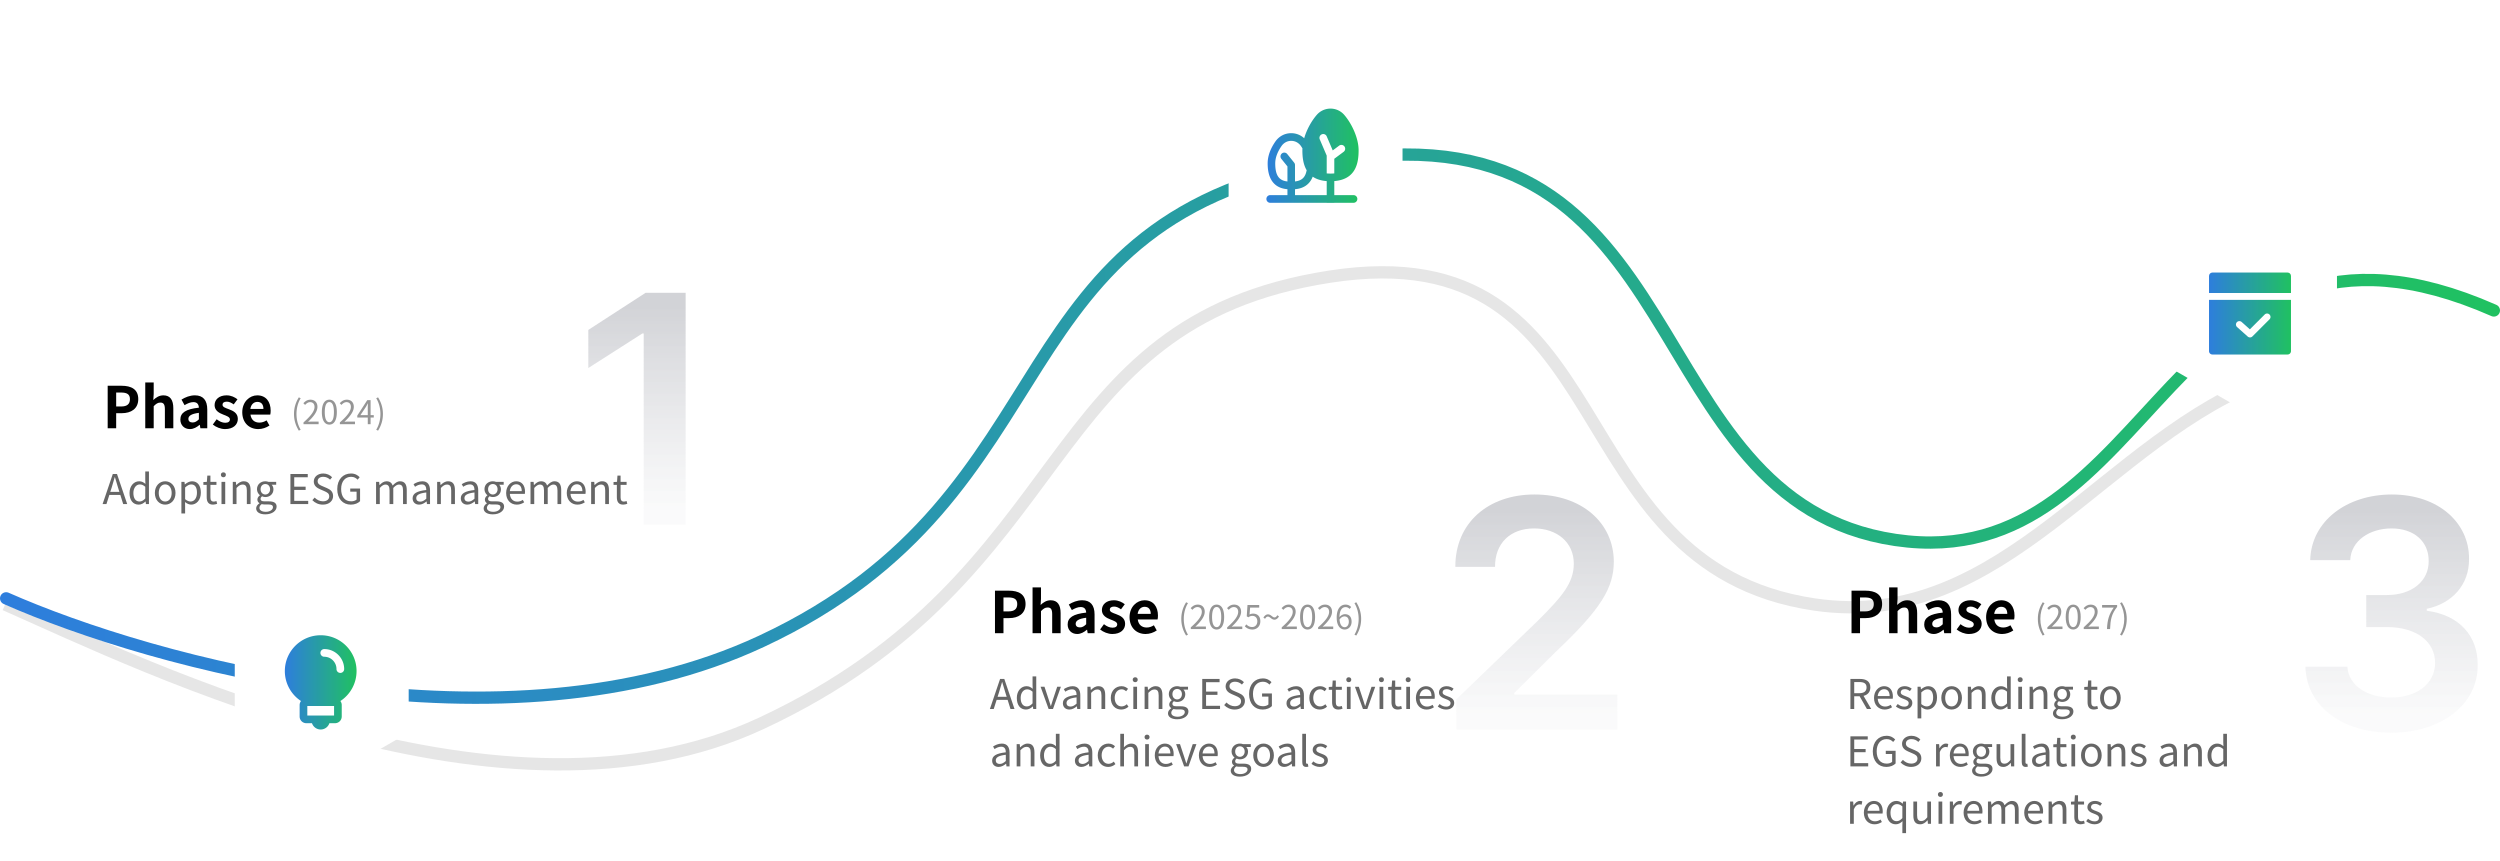 <svg width="1220" height="420" viewBox="0 0 1220 420" fill="none" xmlns="http://www.w3.org/2000/svg">
    <g clip-path="url(#ynegykt4ia)">
        <g opacity=".1" filter="url(#lxpioqbfpb)">
            <path d="M2.5 295.001c70.833 31.333 243.8 116.401 369 58.001C528 280.002 504 157.436 649 135.001c145-22.436 108 141.001 236.5 160.001 92.626 13.696 142.39-82.242 222.5-110.659" stroke="#000" stroke-width="6"/>
        </g>
        <path d="M3 292c70.833 31.333 243.3 79.401 368.5 21.001 156.5-73 109-208 283.5-235s141.5 166.5 270 185.5S1058 81.5 1217 151.5" stroke="url(#2c7bzb23yc)" stroke-width="6" stroke-linecap="round"/>
        <path d="m54.54 237.8-.72 2.24h4.44l-.7-2.24c-.54-1.66-1-3.26-1.48-4.96H56c-.46 1.72-.94 3.3-1.46 4.96zm-4.48 8.2 4.98-14.68h2.06L62.08 246h-1.96l-1.4-4.48h-5.36L51.94 246h-1.88zm17.628.26c-2.72 0-4.48-2.06-4.48-5.68 0-3.52 2.22-5.72 4.7-5.72 1.28 0 2.1.48 3.06 1.28l-.08-1.88v-4.18h1.8V246h-1.48l-.16-1.28h-.06c-.86.84-2 1.54-3.3 1.54zm.4-1.52c1 0 1.88-.5 2.8-1.5v-5.7c-.94-.82-1.76-1.14-2.66-1.14-1.76 0-3.14 1.68-3.14 4.16 0 2.62 1.08 4.18 3 4.18zm12.523 1.52c-2.66 0-5.04-2.08-5.04-5.68 0-3.62 2.38-5.72 5.04-5.72s5.04 2.1 5.04 5.72c0 3.6-2.38 5.68-5.04 5.68zm0-1.52c1.88 0 3.16-1.66 3.16-4.16s-1.28-4.2-3.16-4.2c-1.88 0-3.14 1.7-3.14 4.2s1.26 4.16 3.14 4.16zm7.909 5.84v-15.44h1.5l.16 1.24h.06c.98-.8 2.2-1.52 3.46-1.52 2.8 0 4.32 2.2 4.32 5.54 0 3.72-2.22 5.86-4.72 5.86-.98 0-2.02-.46-3-1.26l.04 1.9v3.68h-1.82zm4.48-5.84c1.8 0 3.12-1.62 3.12-4.32 0-2.4-.8-4.02-2.86-4.02-.92 0-1.86.52-2.92 1.5v5.7c.98.84 1.94 1.14 2.66 1.14zm10.971 1.52c-2.32 0-3.1-1.46-3.1-3.62v-6.02h-1.62v-1.38l1.7-.1.22-3.06h1.52v3.06h2.94v1.48h-2.94v6.06c0 1.34.42 2.1 1.68 2.1.38 0 .88-.14 1.24-.28l.36 1.36c-.62.2-1.34.4-2 .4zm4.119-.26v-10.86h1.82V246h-1.82zm.92-13.1c-.72 0-1.22-.48-1.22-1.22 0-.7.5-1.18 1.22-1.18s1.22.48 1.22 1.18c0 .74-.5 1.22-1.22 1.22zm4.588 13.1v-10.86h1.5l.16 1.56h.06c1.04-1.02 2.16-1.84 3.64-1.84 2.28 0 3.32 1.48 3.32 4.26V246h-1.82v-6.64c0-2.04-.62-2.9-2.06-2.9-1.12 0-1.88.56-2.98 1.66V246h-1.82zm15.886 5c-2.66 0-4.48-1.04-4.48-2.92 0-.92.58-1.8 1.6-2.46v-.08c-.58-.34-1-.92-1-1.78 0-.9.66-1.62 1.22-2.02v-.08c-.72-.58-1.42-1.62-1.42-2.92 0-2.38 1.88-3.88 4.08-3.88.6 0 1.14.14 1.52.28h3.78v1.4h-2.22c.52.5.88 1.3.88 2.24 0 2.32-1.76 3.78-3.96 3.78-.54 0-1.14-.14-1.62-.38-.4.34-.7.7-.7 1.3 0 .7.44 1.18 1.9 1.18h2.12c2.52 0 3.8.8 3.8 2.58 0 2.02-2.14 3.76-5.5 3.76zm0-9.68c1.24 0 2.32-1 2.32-2.58s-1.04-2.54-2.32-2.54c-1.28 0-2.32.94-2.32 2.54 0 1.58 1.06 2.58 2.32 2.58zm.26 8.44c2.08 0 3.46-1.1 3.46-2.24 0-1-.78-1.34-2.22-1.34h-1.88c-.4 0-.92-.06-1.4-.18-.78.56-1.1 1.2-1.1 1.84 0 1.16 1.18 1.92 3.14 1.92zm11.983-3.76v-14.68h8.46v1.58h-6.6v4.6h5.56v1.58h-5.56v5.34h6.82V246h-8.68zm15.837.26c-2.08 0-3.86-.84-5.14-2.18l1.12-1.26c1.04 1.1 2.52 1.82 4.04 1.82 1.92 0 3.08-.96 3.08-2.4 0-1.5-1.06-1.98-2.44-2.6l-2.12-.92c-1.36-.58-2.98-1.62-2.98-3.76 0-2.26 1.96-3.9 4.62-3.9 1.74 0 3.28.74 4.32 1.82l-.98 1.18c-.9-.84-1.98-1.38-3.34-1.38-1.66 0-2.74.84-2.74 2.16 0 1.42 1.28 1.96 2.42 2.44l2.1.9c1.7.74 3.02 1.74 3.02 3.92 0 2.32-1.92 4.16-4.98 4.16zm13.614 0c-3.84 0-6.6-2.82-6.6-7.58 0-4.74 2.84-7.62 6.72-7.62 2.04 0 3.38.92 4.22 1.82l-1 1.2c-.74-.78-1.68-1.4-3.18-1.4-2.94 0-4.86 2.28-4.86 5.94 0 3.7 1.74 6.02 4.9 6.02 1.04 0 2.06-.32 2.64-.86v-3.84h-3.1v-1.54h4.8v6.16c-.94.98-2.56 1.7-4.54 1.7zm12.342-.26v-10.86h1.5l.16 1.58h.06c.94-1.04 2.08-1.86 3.38-1.86 1.66 0 2.56.8 3 2.08 1.12-1.22 2.26-2.08 3.58-2.08 2.24 0 3.3 1.48 3.3 4.26V246h-1.82v-6.64c0-2.04-.64-2.9-2.02-2.9-.84 0-1.72.54-2.74 1.66V246h-1.82v-6.64c0-2.04-.64-2.9-2.02-2.9-.82 0-1.74.54-2.74 1.66V246h-1.82zm21.015.26c-1.82 0-3.18-1.12-3.18-3.08 0-2.36 2.06-3.54 6.68-4.06 0-1.4-.46-2.74-2.24-2.74-1.26 0-2.4.58-3.26 1.16l-.72-1.26c1-.64 2.54-1.42 4.28-1.42 2.64 0 3.76 1.78 3.76 4.46V246h-1.5l-.16-1.3h-.06c-1.04.86-2.26 1.56-3.6 1.56zm.52-1.46c1.06 0 1.92-.5 2.98-1.44v-3.04c-3.66.44-4.9 1.34-4.9 2.74 0 1.24.84 1.74 1.92 1.74zm8.269 1.2v-10.86h1.5l.16 1.56h.06c1.04-1.02 2.16-1.84 3.64-1.84 2.28 0 3.32 1.48 3.32 4.26V246h-1.82v-6.64c0-2.04-.62-2.9-2.06-2.9-1.12 0-1.88.56-2.98 1.66V246h-1.82zm14.727.26c-1.82 0-3.18-1.12-3.18-3.08 0-2.36 2.06-3.54 6.68-4.06 0-1.4-.46-2.74-2.24-2.74-1.26 0-2.4.58-3.26 1.16l-.72-1.26c1-.64 2.54-1.42 4.28-1.42 2.64 0 3.76 1.78 3.76 4.46V246h-1.5l-.16-1.3h-.06c-1.04.86-2.26 1.56-3.6 1.56zm.52-1.46c1.06 0 1.92-.5 2.98-1.44v-3.04c-3.66.44-4.9 1.34-4.9 2.74 0 1.24.84 1.74 1.92 1.74zM240.5 251c-2.66 0-4.48-1.04-4.48-2.92 0-.92.58-1.8 1.6-2.46v-.08c-.58-.34-1-.92-1-1.78 0-.9.66-1.62 1.22-2.02v-.08c-.72-.58-1.42-1.62-1.42-2.92 0-2.38 1.88-3.88 4.08-3.88.6 0 1.14.14 1.52.28h3.78v1.4h-2.22c.52.5.88 1.3.88 2.24 0 2.32-1.76 3.78-3.96 3.78-.54 0-1.14-.14-1.62-.38-.4.34-.7.7-.7 1.3 0 .7.44 1.18 1.9 1.18h2.12c2.52 0 3.8.8 3.8 2.58 0 2.02-2.14 3.76-5.5 3.76zm0-9.68c1.24 0 2.32-1 2.32-2.58s-1.04-2.54-2.32-2.54c-1.28 0-2.32.94-2.32 2.54 0 1.58 1.06 2.58 2.32 2.58zm.26 8.44c2.08 0 3.46-1.1 3.46-2.24 0-1-.78-1.34-2.22-1.34h-1.88c-.4 0-.92-.06-1.4-.18-.78.56-1.1 1.2-1.1 1.84 0 1.16 1.18 1.92 3.14 1.92zm11.437-3.5c-2.88 0-5.2-2.1-5.2-5.68 0-3.52 2.38-5.72 4.9-5.72 2.76 0 4.32 2 4.32 5.1 0 .4-.04.78-.08 1.04h-7.32c.12 2.32 1.54 3.8 3.6 3.8 1.06 0 1.92-.32 2.72-.86l.66 1.2c-.96.62-2.12 1.12-3.6 1.12zm-3.4-6.58h5.82c0-2.18-1-3.36-2.7-3.36-1.54 0-2.9 1.24-3.12 3.36zm10.094 6.32v-10.86h1.5l.16 1.58h.06c.94-1.04 2.08-1.86 3.38-1.86 1.66 0 2.56.8 3 2.08 1.12-1.22 2.26-2.08 3.58-2.08 2.24 0 3.3 1.48 3.3 4.26V246h-1.82v-6.64c0-2.04-.64-2.9-2.02-2.9-.84 0-1.72.54-2.74 1.66V246h-1.82v-6.64c0-2.04-.64-2.9-2.02-2.9-.82 0-1.74.54-2.74 1.66V246h-1.82zm22.895.26c-2.88 0-5.2-2.1-5.2-5.68 0-3.52 2.38-5.72 4.9-5.72 2.76 0 4.32 2 4.32 5.1 0 .4-.04.78-.08 1.04h-7.32c.12 2.32 1.54 3.8 3.6 3.8 1.06 0 1.92-.32 2.72-.86l.66 1.2c-.96.62-2.12 1.12-3.6 1.12zm-3.4-6.58h5.82c0-2.18-1-3.36-2.7-3.36-1.54 0-2.9 1.24-3.12 3.36zm10.095 6.32v-10.86h1.5l.16 1.56h.06c1.04-1.02 2.16-1.84 3.64-1.84 2.28 0 3.32 1.48 3.32 4.26V246h-1.82v-6.64c0-2.04-.62-2.9-2.06-2.9-1.12 0-1.88.56-2.98 1.66V246h-1.82zm15.646.26c-2.32 0-3.1-1.46-3.1-3.62v-6.02h-1.62v-1.38l1.7-.1.22-3.06h1.52v3.06h2.94v1.48h-2.94v6.06c0 1.34.42 2.1 1.68 2.1.38 0 .88-.14 1.24-.28l.36 1.36c-.62.2-1.34.4-2 .4z" fill="#666"/>
        <path d="M145.824 210.152c-1.472-2.4-2.352-4.976-2.352-8.128 0-3.136.88-5.728 2.352-8.112l.912.416c-1.392 2.288-2.048 4.976-2.048 7.696 0 2.72.656 5.424 2.048 7.696l-.912.432zM148.11 207v-.864c3.68-3.216 5.376-5.552 5.376-7.568 0-1.344-.704-2.32-2.16-2.32-.96 0-1.792.592-2.432 1.36l-.848-.832c.96-1.04 1.968-1.728 3.456-1.728 2.096 0 3.408 1.376 3.408 3.472 0 2.336-1.84 4.72-4.592 7.328.608-.048 1.328-.112 1.92-.112h3.248V207h-7.376zm12.619.208c-2.24 0-3.664-2.032-3.664-6.112s1.424-6.048 3.664-6.048c2.224 0 3.648 1.984 3.648 6.048 0 4.08-1.424 6.112-3.648 6.112zm0-1.168c1.328 0 2.224-1.488 2.224-4.944 0-3.424-.896-4.88-2.224-4.88-1.344 0-2.24 1.456-2.24 4.88 0 3.456.896 4.944 2.24 4.944zm5.131.96v-.864c3.68-3.216 5.376-5.552 5.376-7.568 0-1.344-.704-2.32-2.16-2.32-.96 0-1.792.592-2.432 1.36l-.848-.832c.96-1.04 1.968-1.728 3.456-1.728 2.096 0 3.408 1.376 3.408 3.472 0 2.336-1.84 4.72-4.592 7.328.608-.048 1.328-.112 1.92-.112h3.248V207h-7.376zm10.011-4.4h3.6V199c0-.576.048-1.52.08-2.128h-.064a30.686 30.686 0 0 1-.944 1.728l-2.672 4zm3.6 4.4v-3.232h-5.12v-.96l4.88-7.552h1.616v7.344h1.552v1.168h-1.552V207h-1.376zm5.019 3.152-.896-.432c1.376-2.272 2.048-4.976 2.048-7.696 0-2.72-.672-5.408-2.048-7.696l.896-.416c1.488 2.384 2.368 4.976 2.368 8.112 0 3.152-.88 5.728-2.368 8.128z" fill="#959595"/>
        <path d="M52.548 209v-20.748h6.804c4.592 0 8.12 1.624 8.12 6.524 0 4.732-3.556 6.86-8.008 6.86h-2.772V209h-4.144zm4.144-10.64h2.492c2.856 0 4.228-1.204 4.228-3.584 0-2.408-1.512-3.22-4.368-3.22h-2.352v6.804zM70.888 209v-22.344h4.116v5.628l-.196 2.94c1.26-1.176 2.8-2.296 4.928-2.296 3.388 0 4.844 2.352 4.844 6.3V209h-4.116v-9.268c0-2.436-.672-3.276-2.212-3.276-1.288 0-2.1.616-3.248 1.764V209h-4.116zm21.774.392c-2.8 0-4.648-1.988-4.648-4.648 0-3.36 2.716-5.124 9.044-5.796-.084-1.54-.756-2.716-2.688-2.716-1.456 0-2.856.644-4.312 1.484L88.574 195c1.848-1.148 4.088-2.072 6.552-2.072 3.976 0 6.02 2.38 6.02 6.916V209h-3.36l-.28-1.68h-.112c-1.372 1.176-2.94 2.072-4.732 2.072zm1.344-3.22c1.176 0 2.044-.56 3.052-1.54v-3.164c-3.836.476-5.124 1.54-5.124 2.94 0 1.232.868 1.764 2.072 1.764zm15.815 3.22c-2.1 0-4.396-.924-5.964-2.212l1.876-2.576c1.4 1.092 2.744 1.708 4.2 1.708 1.568 0 2.268-.672 2.268-1.652 0-1.176-1.624-1.708-3.276-2.352-1.988-.756-4.2-1.96-4.2-4.592 0-2.8 2.268-4.788 5.852-4.788 2.268 0 4.032.952 5.32 1.932l-1.848 2.492c-1.12-.812-2.212-1.344-3.36-1.344-1.428 0-2.1.616-2.1 1.512 0 1.148 1.456 1.568 3.108 2.184 2.072.784 4.368 1.82 4.368 4.732 0 2.744-2.156 4.956-6.244 4.956zm16.215 0c-4.396 0-7.812-3.052-7.812-8.232 0-5.068 3.584-8.232 7.308-8.232 4.312 0 6.552 3.164 6.552 7.476 0 .784-.084 1.54-.196 1.904h-9.66c.336 2.576 2.016 3.92 4.34 3.92 1.288 0 2.408-.392 3.528-1.092l1.4 2.52c-1.54 1.064-3.528 1.736-5.46 1.736zm-3.864-9.828h6.384c0-2.1-.952-3.444-2.968-3.444-1.652 0-3.108 1.176-3.416 3.444z" fill="#000"/>
        <path d="M334.594 142.875V256h-20.469v-93.281h-.625l-26.406 16.875V161l27.968-18.125h19.532z" fill="url(#2iprblqf1d)"/>
        <g filter="url(#8cuvm8jyfe)">
            <path d="M156 284.577a2.001 2.001 0 0 1 2 0l40.435 23.346c.619.357 1 1.017 1 1.732v46.69c0 .715-.381 1.375-1 1.732L158 381.423a2.001 2.001 0 0 1-2 0l-40.435-23.346a1.999 1.999 0 0 1-1-1.732v-46.69c0-.715.381-1.375 1-1.732L156 284.577z" fill="#fff"/>
        </g>
        <g clip-path="url(#ciwjl7zdtf)">
            <path d="M174 327.481c0-9.64-7.85-17.481-17.5-17.481s-17.5 7.841-17.5 17.481a17.48 17.48 0 0 0 7.887 14.615 3.26 3.26 0 0 0-.668 1.961v5.594a3.276 3.276 0 0 0 3.275 3.271h2.75a4.477 4.477 0 0 0 4.25 3.078 4.479 4.479 0 0 0 4.25-3.078h2.75a3.276 3.276 0 0 0 3.275-3.271v-5.594c0-.737-.25-1.405-.663-1.954a17.418 17.418 0 0 0 7.888-14.622H174zm-10.969 21.695h-13.062v-4.651h13.056v4.651h.006zm3.05-20.79a1.871 1.871 0 0 1-1.875-1.873c0-3.321-2.675-6.018-5.962-6.018a1.871 1.871 0 0 1-1.875-1.873c0-1.036.837-1.873 1.875-1.873 5.356 0 9.712 4.383 9.712 9.764a1.87 1.87 0 0 1-1.875 1.873z" fill="url(#dow02lkzng)"/>
        </g>
        <path d="m487.54 337.8-.72 2.24h4.44l-.7-2.24c-.54-1.66-1-3.26-1.48-4.96H489c-.46 1.72-.94 3.3-1.46 4.96zm-4.48 8.2 4.98-14.68h2.06l4.98 14.68h-1.96l-1.4-4.48h-5.36l-1.42 4.48h-1.88zm17.628.26c-2.72 0-4.48-2.06-4.48-5.68 0-3.52 2.22-5.72 4.7-5.72 1.28 0 2.1.48 3.06 1.28l-.08-1.88v-4.18h1.8V346h-1.48l-.16-1.28h-.06c-.86.84-2 1.54-3.3 1.54zm.4-1.52c1 0 1.88-.5 2.8-1.5v-5.7c-.94-.82-1.76-1.14-2.66-1.14-1.76 0-3.14 1.68-3.14 4.16 0 2.62 1.08 4.18 3 4.18zm10.643 1.26-3.92-10.86h1.9l2.04 6.18c.34 1.06.68 2.18 1.02 3.2h.08c.34-1.02.68-2.14 1-3.2l2.06-6.18h1.8l-3.86 10.86h-2.12zm10.14.26c-1.82 0-3.18-1.12-3.18-3.08 0-2.36 2.06-3.54 6.68-4.06 0-1.4-.46-2.74-2.24-2.74-1.26 0-2.4.58-3.26 1.16l-.72-1.26c1-.64 2.54-1.42 4.28-1.42 2.64 0 3.76 1.78 3.76 4.46V346h-1.5l-.16-1.3h-.06c-1.04.86-2.26 1.56-3.6 1.56zm.52-1.46c1.06 0 1.92-.5 2.98-1.44v-3.04c-3.66.44-4.9 1.34-4.9 2.74 0 1.24.84 1.74 1.92 1.74zm8.269 1.2v-10.86h1.5l.16 1.56h.06c1.04-1.02 2.16-1.84 3.64-1.84 2.28 0 3.32 1.48 3.32 4.26V346h-1.82v-6.64c0-2.04-.62-2.9-2.06-2.9-1.12 0-1.88.56-2.98 1.66V346h-1.82zm16.507.26c-2.88 0-5.1-2.08-5.1-5.68 0-3.62 2.46-5.72 5.24-5.72 1.42 0 2.4.6 3.18 1.28l-.94 1.2c-.64-.56-1.3-.96-2.16-.96-1.98 0-3.42 1.7-3.42 4.2s1.36 4.16 3.36 4.16c1 0 1.88-.46 2.56-1.08l.8 1.22c-.98.88-2.22 1.38-3.52 1.38zm5.896-.26v-10.86h1.82V346h-1.82zm.92-13.1c-.72 0-1.22-.48-1.22-1.22 0-.7.5-1.18 1.22-1.18s1.22.48 1.22 1.18c0 .74-.5 1.22-1.22 1.22zm4.587 13.1v-10.86h1.5l.16 1.56h.06c1.04-1.02 2.16-1.84 3.64-1.84 2.28 0 3.32 1.48 3.32 4.26V346h-1.82v-6.64c0-2.04-.62-2.9-2.06-2.9-1.12 0-1.88.56-2.98 1.66V346h-1.82zm15.887 5c-2.66 0-4.48-1.04-4.48-2.92 0-.92.58-1.8 1.6-2.46v-.08c-.58-.34-1-.92-1-1.78 0-.9.66-1.62 1.22-2.02v-.08c-.72-.58-1.42-1.62-1.42-2.92 0-2.38 1.88-3.88 4.08-3.88.6 0 1.14.14 1.52.28h3.78v1.4h-2.22c.52.5.88 1.3.88 2.24 0 2.32-1.76 3.78-3.96 3.78-.54 0-1.14-.14-1.62-.38-.4.34-.7.7-.7 1.3 0 .7.44 1.18 1.9 1.18h2.12c2.52 0 3.8.8 3.8 2.58 0 2.02-2.14 3.76-5.5 3.76zm0-9.68c1.24 0 2.32-1 2.32-2.58s-1.04-2.54-2.32-2.54c-1.28 0-2.32.94-2.32 2.54 0 1.58 1.06 2.58 2.32 2.58zm.26 8.44c2.08 0 3.46-1.1 3.46-2.24 0-1-.78-1.34-2.22-1.34h-1.88c-.4 0-.92-.06-1.4-.18-.78.56-1.1 1.2-1.1 1.84 0 1.16 1.18 1.92 3.14 1.92zm11.982-3.76v-14.68h8.46v1.58h-6.6v4.6h5.56v1.58h-5.56v5.34h6.82V346h-8.68zm15.838.26c-2.08 0-3.86-.84-5.14-2.18l1.12-1.26c1.04 1.1 2.52 1.82 4.04 1.82 1.92 0 3.08-.96 3.08-2.4 0-1.5-1.06-1.98-2.44-2.6l-2.12-.92c-1.36-.58-2.98-1.62-2.98-3.76 0-2.26 1.96-3.9 4.62-3.9 1.74 0 3.28.74 4.32 1.82l-.98 1.18c-.9-.84-1.98-1.38-3.34-1.38-1.66 0-2.74.84-2.74 2.16 0 1.42 1.28 1.96 2.42 2.44l2.1.9c1.7.74 3.02 1.74 3.02 3.92 0 2.32-1.92 4.16-4.98 4.16zm13.614 0c-3.84 0-6.6-2.82-6.6-7.58 0-4.74 2.84-7.62 6.72-7.62 2.04 0 3.38.92 4.22 1.82l-1 1.2c-.74-.78-1.68-1.4-3.18-1.4-2.94 0-4.86 2.28-4.86 5.94 0 3.7 1.74 6.02 4.9 6.02 1.04 0 2.06-.32 2.64-.86v-3.84h-3.1v-1.54h4.8v6.16c-.94.98-2.56 1.7-4.54 1.7zm14.841 0c-1.82 0-3.18-1.12-3.18-3.08 0-2.36 2.06-3.54 6.68-4.06 0-1.4-.46-2.74-2.24-2.74-1.26 0-2.4.58-3.26 1.16l-.72-1.26c1-.64 2.54-1.42 4.28-1.42 2.64 0 3.76 1.78 3.76 4.46V346h-1.5l-.16-1.3h-.06c-1.04.86-2.26 1.56-3.6 1.56zm.52-1.46c1.06 0 1.92-.5 2.98-1.44v-3.04c-3.66.44-4.9 1.34-4.9 2.74 0 1.24.84 1.74 1.92 1.74zm12.549 1.46c-2.88 0-5.1-2.08-5.1-5.68 0-3.62 2.46-5.72 5.24-5.72 1.42 0 2.4.6 3.18 1.28l-.94 1.2c-.64-.56-1.3-.96-2.16-.96-1.98 0-3.42 1.7-3.42 4.2s1.36 4.16 3.36 4.16c1 0 1.88-.46 2.56-1.08l.8 1.22c-.98.88-2.22 1.38-3.52 1.38zm9.101 0c-2.32 0-3.1-1.46-3.1-3.62v-6.02h-1.62v-1.38l1.7-.1.22-3.06h1.52v3.06h2.94v1.48h-2.94v6.06c0 1.34.42 2.1 1.68 2.1.38 0 .88-.14 1.24-.28l.36 1.36c-.62.2-1.34.4-2 .4zm4.119-.26v-10.86h1.82V346h-1.82zm.92-13.1c-.72 0-1.22-.48-1.22-1.22 0-.7.5-1.18 1.22-1.18s1.22.48 1.22 1.18c0 .74-.5 1.22-1.22 1.22zm6.928 13.1-3.92-10.86h1.9l2.04 6.18c.34 1.06.68 2.18 1.02 3.2h.08c.34-1.02.68-2.14 1-3.2l2.06-6.18h1.8l-3.86 10.86h-2.12zm8.09 0v-10.86h1.82V346h-1.82zm.92-13.1c-.72 0-1.22-.48-1.22-1.22 0-.7.5-1.18 1.22-1.18s1.22.48 1.22 1.18c0 .74-.5 1.22-1.22 1.22zm8.008 13.36c-2.32 0-3.1-1.46-3.1-3.62v-6.02h-1.62v-1.38l1.7-.1.22-3.06h1.52v3.06h2.94v1.48h-2.94v6.06c0 1.34.42 2.1 1.68 2.1.38 0 .88-.14 1.24-.28l.36 1.36c-.62.2-1.34.4-2 .4zm4.119-.26v-10.86h1.82V346h-1.82zm.92-13.1c-.72 0-1.22-.48-1.22-1.22 0-.7.5-1.18 1.22-1.18s1.22.48 1.22 1.18c0 .74-.5 1.22-1.22 1.22zm8.968 13.36c-2.88 0-5.2-2.1-5.2-5.68 0-3.52 2.38-5.72 4.9-5.72 2.76 0 4.32 2 4.32 5.1 0 .4-.04.78-.08 1.04h-7.32c.12 2.32 1.54 3.8 3.6 3.8 1.06 0 1.92-.32 2.72-.86l.66 1.2c-.96.62-2.12 1.12-3.6 1.12zm-3.4-6.58h5.82c0-2.18-1-3.36-2.7-3.36-1.54 0-2.9 1.24-3.12 3.36zm12.934 6.58c-1.54 0-3.02-.64-4.06-1.5l.9-1.2c.94.76 1.92 1.28 3.22 1.28 1.44 0 2.14-.76 2.14-1.7 0-1.12-1.28-1.6-2.48-2.06-1.52-.56-3.18-1.3-3.18-3.14 0-1.72 1.4-3.08 3.76-3.08 1.34 0 2.52.56 3.36 1.22l-.88 1.18c-.74-.56-1.5-.96-2.46-.96-1.38 0-2.02.72-2.02 1.56 0 1.04 1.12 1.42 2.34 1.88 1.58.6 3.32 1.24 3.32 3.3 0 1.76-1.4 3.22-3.96 3.22zm-218.348 28c-1.82 0-3.18-1.12-3.18-3.08 0-2.36 2.06-3.54 6.68-4.06 0-1.4-.46-2.74-2.24-2.74-1.26 0-2.4.58-3.26 1.16l-.72-1.26c1-.64 2.54-1.42 4.28-1.42 2.64 0 3.76 1.78 3.76 4.46V374h-1.5l-.16-1.3h-.06c-1.04.86-2.26 1.56-3.6 1.56zm.52-1.46c1.06 0 1.92-.5 2.98-1.44v-3.04c-3.66.44-4.9 1.34-4.9 2.74 0 1.24.84 1.74 1.92 1.74zm8.269 1.2v-10.86h1.5l.16 1.56h.06c1.04-1.02 2.16-1.84 3.64-1.84 2.28 0 3.32 1.48 3.32 4.26V374h-1.82v-6.64c0-2.04-.62-2.9-2.06-2.9-1.12 0-1.88.56-2.98 1.66V374h-1.82zm15.927.26c-2.72 0-4.48-2.06-4.48-5.68 0-3.52 2.22-5.72 4.7-5.72 1.28 0 2.1.48 3.06 1.28l-.08-1.88v-4.18h1.8V374h-1.48l-.16-1.28h-.06c-.86.84-2 1.54-3.3 1.54zm.4-1.52c1 0 1.88-.5 2.8-1.5v-5.7c-.94-.82-1.76-1.14-2.66-1.14-1.76 0-3.14 1.68-3.14 4.16 0 2.62 1.08 4.18 3 4.18zm15.275 1.52c-1.82 0-3.18-1.12-3.18-3.08 0-2.36 2.06-3.54 6.68-4.06 0-1.4-.46-2.74-2.24-2.74-1.26 0-2.4.58-3.26 1.16l-.72-1.26c1-.64 2.54-1.42 4.28-1.42 2.64 0 3.76 1.78 3.76 4.46V374h-1.5l-.16-1.3h-.06c-1.04.86-2.26 1.56-3.6 1.56zm.52-1.46c1.06 0 1.92-.5 2.98-1.44v-3.04c-3.66.44-4.9 1.34-4.9 2.74 0 1.24.84 1.74 1.92 1.74zm12.549 1.46c-2.88 0-5.1-2.08-5.1-5.68 0-3.62 2.46-5.72 5.24-5.72 1.42 0 2.4.6 3.18 1.28l-.94 1.2c-.64-.56-1.3-.96-2.16-.96-1.98 0-3.42 1.7-3.42 4.2s1.36 4.16 3.36 4.16c1 0 1.88-.46 2.56-1.08l.8 1.22c-.98.88-2.22 1.38-3.52 1.38zm5.895-.26v-15.92h1.82v4.36l-.06 2.24c1-1 2.12-1.82 3.6-1.82 2.28 0 3.32 1.48 3.32 4.26V374h-1.82v-6.64c0-2.04-.62-2.9-2.06-2.9-1.12 0-1.88.56-2.98 1.66V374h-1.82zm12.149 0v-10.86h1.82V374h-1.82zm.92-13.1c-.72 0-1.22-.48-1.22-1.22 0-.7.5-1.18 1.22-1.18s1.22.48 1.22 1.18c0 .74-.5 1.22-1.22 1.22zm8.968 13.36c-2.88 0-5.2-2.1-5.2-5.68 0-3.52 2.38-5.72 4.9-5.72 2.76 0 4.32 2 4.32 5.1 0 .4-.04.78-.08 1.04h-7.32c.12 2.32 1.54 3.8 3.6 3.8 1.06 0 1.92-.32 2.72-.86l.66 1.2c-.96.62-2.12 1.12-3.6 1.12zm-3.4-6.58h5.82c0-2.18-1-3.36-2.7-3.36-1.54 0-2.9 1.24-3.12 3.36zm12.532 6.32-3.92-10.86h1.9l2.04 6.18c.34 1.06.68 2.18 1.02 3.2h.08c.34-1.02.68-2.14 1-3.2l2.06-6.18h1.8l-3.86 10.86h-2.12zm12.391.26c-2.88 0-5.2-2.1-5.2-5.68 0-3.52 2.38-5.72 4.9-5.72 2.76 0 4.32 2 4.32 5.1 0 .4-.04.78-.08 1.04h-7.32c.12 2.32 1.54 3.8 3.6 3.8 1.06 0 1.92-.32 2.72-.86l.66 1.2c-.96.62-2.12 1.12-3.6 1.12zm-3.4-6.58h5.82c0-2.18-1-3.36-2.7-3.36-1.54 0-2.9 1.24-3.12 3.36zM605.082 379c-2.66 0-4.48-1.04-4.48-2.92 0-.92.58-1.8 1.6-2.46v-.08c-.58-.34-1-.92-1-1.78 0-.9.66-1.62 1.22-2.02v-.08c-.72-.58-1.42-1.62-1.42-2.92 0-2.38 1.88-3.88 4.08-3.88.6 0 1.14.14 1.52.28h3.78v1.4h-2.22c.52.5.88 1.3.88 2.24 0 2.32-1.76 3.78-3.96 3.78-.54 0-1.14-.14-1.62-.38-.4.34-.7.7-.7 1.3 0 .7.44 1.18 1.9 1.18h2.12c2.52 0 3.8.8 3.8 2.58 0 2.02-2.14 3.76-5.5 3.76zm0-9.68c1.24 0 2.32-1 2.32-2.58s-1.04-2.54-2.32-2.54c-1.28 0-2.32.94-2.32 2.54 0 1.58 1.06 2.58 2.32 2.58zm.26 8.44c2.08 0 3.46-1.1 3.46-2.24 0-1-.78-1.34-2.22-1.34h-1.88c-.4 0-.92-.06-1.4-.18-.78.56-1.1 1.2-1.1 1.84 0 1.16 1.18 1.92 3.14 1.92zm11.277-3.5c-2.66 0-5.04-2.08-5.04-5.68 0-3.62 2.38-5.72 5.04-5.72s5.04 2.1 5.04 5.72c0 3.6-2.38 5.68-5.04 5.68zm0-1.52c1.88 0 3.16-1.66 3.16-4.16s-1.28-4.2-3.16-4.2c-1.88 0-3.14 1.7-3.14 4.2s1.26 4.16 3.14 4.16zm10.096 1.52c-1.82 0-3.18-1.12-3.18-3.08 0-2.36 2.06-3.54 6.68-4.06 0-1.4-.46-2.74-2.24-2.74-1.26 0-2.4.58-3.26 1.16l-.72-1.26c1-.64 2.54-1.42 4.28-1.42 2.64 0 3.76 1.78 3.76 4.46V374h-1.5l-.16-1.3h-.06c-1.04.86-2.26 1.56-3.6 1.56zm.52-1.46c1.06 0 1.92-.5 2.98-1.44v-3.04c-3.66.44-4.9 1.34-4.9 2.74 0 1.24.84 1.74 1.92 1.74zm10.189 1.46c-1.36 0-1.92-.88-1.92-2.42v-13.76h1.82v13.88c0 .56.24.78.52.78.1 0 .18 0 .38-.04l.26 1.4c-.26.1-.56.16-1.06.16zm6.623 0c-1.54 0-3.02-.64-4.06-1.5l.9-1.2c.94.76 1.92 1.28 3.22 1.28 1.44 0 2.14-.76 2.14-1.7 0-1.12-1.28-1.6-2.48-2.06-1.52-.56-3.18-1.3-3.18-3.14 0-1.72 1.4-3.08 3.76-3.08 1.34 0 2.52.56 3.36 1.22l-.88 1.18c-.74-.56-1.5-.96-2.46-.96-1.38 0-2.02.72-2.02 1.56 0 1.04 1.12 1.42 2.34 1.88 1.58.6 3.32 1.24 3.32 3.3 0 1.76-1.4 3.22-3.96 3.22z" fill="#666"/>
        <path d="M578.824 310.152c-1.472-2.4-2.352-4.976-2.352-8.128 0-3.136.88-5.728 2.352-8.112l.912.416c-1.392 2.288-2.048 4.976-2.048 7.696 0 2.72.656 5.424 2.048 7.696l-.912.432zM581.11 307v-.864c3.68-3.216 5.376-5.552 5.376-7.568 0-1.344-.704-2.32-2.16-2.32-.96 0-1.792.592-2.432 1.36l-.848-.832c.96-1.04 1.968-1.728 3.456-1.728 2.096 0 3.408 1.376 3.408 3.472 0 2.336-1.84 4.72-4.592 7.328.608-.048 1.328-.112 1.92-.112h3.248V307h-7.376zm12.619.208c-2.24 0-3.664-2.032-3.664-6.112s1.424-6.048 3.664-6.048c2.224 0 3.648 1.984 3.648 6.048 0 4.08-1.424 6.112-3.648 6.112zm0-1.168c1.328 0 2.224-1.488 2.224-4.944 0-3.424-.896-4.88-2.224-4.88-1.344 0-2.24 1.456-2.24 4.88 0 3.456.896 4.944 2.24 4.944zm5.131.96v-.864c3.68-3.216 5.376-5.552 5.376-7.568 0-1.344-.704-2.32-2.16-2.32-.96 0-1.792.592-2.432 1.36l-.848-.832c.96-1.04 1.968-1.728 3.456-1.728 2.096 0 3.408 1.376 3.408 3.472 0 2.336-1.84 4.72-4.592 7.328.608-.048 1.328-.112 1.92-.112h3.248V307h-7.376zm12.347.208c-1.824 0-2.944-.768-3.728-1.552l.72-.96c.672.672 1.52 1.296 2.88 1.296 1.376 0 2.496-1.056 2.496-2.768 0-1.68-.96-2.672-2.432-2.672-.784 0-1.28.24-1.952.688l-.784-.48.368-5.504h5.712v1.264h-4.432l-.288 3.392c.528-.288 1.04-.464 1.744-.464 1.952 0 3.536 1.152 3.536 3.728 0 2.576-1.856 4.032-3.84 4.032zm10.715-4.8c-1.408 0-2.176-1.52-3.184-1.52-.512 0-.96.32-1.376 1.088l-.816-.576c.656-1.12 1.456-1.6 2.24-1.6 1.408 0 2.16 1.504 3.168 1.504.512 0 .96-.32 1.36-1.088l.832.592c-.656 1.12-1.456 1.6-2.224 1.6zm3.563 4.592v-.864c3.68-3.216 5.376-5.552 5.376-7.568 0-1.344-.704-2.32-2.16-2.32-.96 0-1.792.592-2.432 1.36l-.848-.832c.96-1.04 1.968-1.728 3.456-1.728 2.096 0 3.408 1.376 3.408 3.472 0 2.336-1.84 4.72-4.592 7.328.608-.048 1.328-.112 1.92-.112h3.248V307h-7.376zm12.619.208c-2.24 0-3.664-2.032-3.664-6.112s1.424-6.048 3.664-6.048c2.224 0 3.648 1.984 3.648 6.048 0 4.08-1.424 6.112-3.648 6.112zm0-1.168c1.328 0 2.224-1.488 2.224-4.944 0-3.424-.896-4.88-2.224-4.88-1.344 0-2.24 1.456-2.24 4.88 0 3.456.896 4.944 2.24 4.944zm5.131.96v-.864c3.68-3.216 5.376-5.552 5.376-7.568 0-1.344-.704-2.32-2.16-2.32-.96 0-1.792.592-2.432 1.36l-.848-.832c.96-1.04 1.968-1.728 3.456-1.728 2.096 0 3.408 1.376 3.408 3.472 0 2.336-1.84 4.72-4.592 7.328.608-.048 1.328-.112 1.92-.112h3.248V307h-7.376zm12.859-6.192c-.736 0-1.68.432-2.4 1.504.176 2.432 1.056 3.76 2.528 3.76 1.12 0 2-1.072 2-2.672 0-1.584-.704-2.592-2.128-2.592zm.128 6.4c-2.256 0-3.92-1.936-3.92-5.808 0-4.592 2.064-6.352 4.336-6.352 1.216 0 2.096.512 2.736 1.2l-.8.912a2.48 2.48 0 0 0-1.888-.896c-1.6 0-2.96 1.232-3.024 4.88.72-.88 1.744-1.424 2.672-1.424 1.984 0 3.248 1.232 3.248 3.68 0 2.272-1.536 3.808-3.36 3.808zm5.643 2.944-.896-.432c1.376-2.272 2.048-4.976 2.048-7.696 0-2.72-.672-5.408-2.048-7.696l.896-.416c1.488 2.384 2.368 4.976 2.368 8.112 0 3.152-.88 5.728-2.368 8.128z" fill="#959595"/>
        <path d="M485.548 309v-20.748h6.804c4.592 0 8.12 1.624 8.12 6.524 0 4.732-3.556 6.86-8.008 6.86h-2.772V309h-4.144zm4.144-10.64h2.492c2.856 0 4.228-1.204 4.228-3.584 0-2.408-1.512-3.22-4.368-3.22h-2.352v6.804zM503.888 309v-22.344h4.116v5.628l-.196 2.94c1.26-1.176 2.8-2.296 4.928-2.296 3.388 0 4.844 2.352 4.844 6.3V309h-4.116v-9.268c0-2.436-.672-3.276-2.212-3.276-1.288 0-2.1.616-3.248 1.764V309h-4.116zm21.774.392c-2.8 0-4.648-1.988-4.648-4.648 0-3.36 2.716-5.124 9.044-5.796-.084-1.54-.756-2.716-2.688-2.716-1.456 0-2.856.644-4.312 1.484L521.574 295c1.848-1.148 4.088-2.072 6.552-2.072 3.976 0 6.02 2.38 6.02 6.916V309h-3.36l-.28-1.68h-.112c-1.372 1.176-2.94 2.072-4.732 2.072zm1.344-3.22c1.176 0 2.044-.56 3.052-1.54v-3.164c-3.836.476-5.124 1.54-5.124 2.94 0 1.232.868 1.764 2.072 1.764zm15.815 3.22c-2.1 0-4.396-.924-5.964-2.212l1.876-2.576c1.4 1.092 2.744 1.708 4.2 1.708 1.568 0 2.268-.672 2.268-1.652 0-1.176-1.624-1.708-3.276-2.352-1.988-.756-4.2-1.96-4.2-4.592 0-2.8 2.268-4.788 5.852-4.788 2.268 0 4.032.952 5.32 1.932l-1.848 2.492c-1.12-.812-2.212-1.344-3.36-1.344-1.428 0-2.1.616-2.1 1.512 0 1.148 1.456 1.568 3.108 2.184 2.072.784 4.368 1.82 4.368 4.732 0 2.744-2.156 4.956-6.244 4.956zm16.215 0c-4.396 0-7.812-3.052-7.812-8.232 0-5.068 3.584-8.232 7.308-8.232 4.312 0 6.552 3.164 6.552 7.476 0 .784-.084 1.54-.196 1.904h-9.66c.336 2.576 2.016 3.92 4.34 3.92 1.288 0 2.408-.392 3.528-1.092l1.4 2.52c-1.54 1.064-3.528 1.736-5.46 1.736zm-3.864-9.828h6.384c0-2.1-.952-3.444-2.968-3.444-1.652 0-3.108 1.176-3.416 3.444z" fill="#000"/>
        <path d="M710.672 356v-14.688l40-38.593c11.406-11.407 17.344-18.125 17.344-27.657 0-10.546-8.36-17.187-19.375-17.187-11.641 0-19.141 7.266-19.063 18.75h-19.375c-.078-21.406 16.016-35.313 38.594-35.313 23.125 0 38.672 13.829 38.75 32.813-.078 12.734-6.172 23.047-28.438 44.063l-20.156 20v.781h50.313V356h-78.594z" fill="url(#snlx4egybh)"/>
        <g filter="url(#scfg2fhzei)">
            <path d="M641 31.577a2 2 0 0 1 2 0l40.435 23.346a2 2 0 0 1 1 1.732v46.69c0 .715-.381 1.375-1 1.732L643 128.423a2.001 2.001 0 0 1-2 0l-40.435-23.346a1.999 1.999 0 0 1-1-1.732v-46.69a2 2 0 0 1 1-1.732L641 31.577z" fill="#fff"/>
        </g>
        <g clip-path="url(#w882b9x98j)">
            <path d="M660.534 95.223h-9.4v-6.856C661.718 87.53 663 79.472 663 73.327c0-6.146-3.526-13.252-7.021-17.272a8.869 8.869 0 0 0-6.695-3.06 8.868 8.868 0 0 0-6.694 3.06c-2.429 2.798-4.876 6.987-6.14 11.419a9.29 9.29 0 0 0-6.337-2.481h-.006c-3.107 0-5.918 1.483-7.724 4.07-2.497 3.603-3.767 7.193-3.767 10.683 0 10.534 6.005 12.292 9.654 12.585v2.892h-8.421a1.857 1.857 0 0 0-1.849 1.87c0 1.035.826 1.87 1.849 1.87h27.586V99h3.699v-.037h9.4c1.024 0 1.85-.835 1.85-1.87 0-1.035-.826-1.87-1.85-1.87zM645.006 65.56a1.836 1.836 0 0 1 2.429.972l2.94 6.87 3.132-2.326c.82-.61 1.979-.43 2.583.4.604.834.425 2-.395 2.61l-4.561 3.392v7.155c-.592.05-1.209.075-1.85.075s-1.257-.025-1.849-.075v-8.682l-3.39-7.929c-.407-.947.024-2.05.961-2.456v-.006zm-19.707 11.961 2.971 3.69v7.349c-3.717-.418-5.955-2.4-5.955-8.814 0-2.705 1.042-5.572 3.095-8.52 1.103-1.577 2.811-2.487 4.697-2.487 1.898 0 3.631.922 4.74 2.518.265.38.512.773.746 1.153a15.79 15.79 0 0 0-.031.923c0 3.147.339 6.8 2.09 9.723-.629 3.447-2.281 5.093-5.69 5.492v-8.004c0-.43-.148-.847-.413-1.178l-3.384-4.207a1.835 1.835 0 0 0-2.601-.268 1.877 1.877 0 0 0-.265 2.63zm6.669 17.708v-2.892c2.7-.23 6.769-1.29 8.637-6.12 1.677 1.146 3.896 1.932 6.83 2.162v6.857h-15.467v-.007z" fill="url(#3uyob6ibwk)"/>
        </g>
        <path d="M903 346v-14.68h4.6c2.98 0 5.12 1.08 5.12 4.14 0 2.28-1.32 3.64-3.32 4.12l3.76 6.42h-2.1l-3.56-6.22h-2.64V346H903zm1.86-7.72h2.46c2.3 0 3.56-.92 3.56-2.82 0-1.94-1.26-2.62-3.56-2.62h-2.46v5.44zm14.86 7.98c-2.88 0-5.2-2.1-5.2-5.68 0-3.52 2.38-5.72 4.9-5.72 2.76 0 4.32 2 4.32 5.1 0 .4-.04.78-.08 1.04h-7.32c.12 2.32 1.54 3.8 3.6 3.8 1.06 0 1.92-.32 2.72-.86l.66 1.2c-.96.62-2.12 1.12-3.6 1.12zm-3.4-6.58h5.82c0-2.18-1-3.36-2.7-3.36-1.54 0-2.9 1.24-3.12 3.36zm12.934 6.58c-1.54 0-3.02-.64-4.06-1.5l.9-1.2c.94.76 1.92 1.28 3.22 1.28 1.44 0 2.14-.76 2.14-1.7 0-1.12-1.28-1.6-2.48-2.06-1.52-.56-3.18-1.3-3.18-3.14 0-1.72 1.4-3.08 3.76-3.08 1.34 0 2.52.56 3.36 1.22l-.88 1.18c-.74-.56-1.5-.96-2.46-.96-1.38 0-2.02.72-2.02 1.56 0 1.04 1.12 1.42 2.34 1.88 1.58.6 3.32 1.24 3.32 3.3 0 1.76-1.4 3.22-3.96 3.22zm6.516 4.32v-15.44h1.5l.16 1.24h.06c.98-.8 2.2-1.52 3.46-1.52 2.8 0 4.32 2.2 4.32 5.54 0 3.72-2.22 5.86-4.72 5.86-.98 0-2.02-.46-3-1.26l.04 1.9v3.68h-1.82zm4.48-5.84c1.8 0 3.12-1.62 3.12-4.32 0-2.4-.8-4.02-2.86-4.02-.92 0-1.86.52-2.92 1.5v5.7c.98.84 1.94 1.14 2.66 1.14zm12.142 1.52c-2.66 0-5.04-2.08-5.04-5.68 0-3.62 2.38-5.72 5.04-5.72s5.04 2.1 5.04 5.72c0 3.6-2.38 5.68-5.04 5.68zm0-1.52c1.88 0 3.16-1.66 3.16-4.16s-1.28-4.2-3.16-4.2c-1.88 0-3.14 1.7-3.14 4.2s1.26 4.16 3.14 4.16zm7.909 1.26v-10.86h1.5l.16 1.56h.06c1.04-1.02 2.16-1.84 3.64-1.84 2.28 0 3.32 1.48 3.32 4.26V346h-1.82v-6.64c0-2.04-.62-2.9-2.06-2.9-1.12 0-1.88.56-2.98 1.66V346h-1.82zm15.927.26c-2.72 0-4.48-2.06-4.48-5.68 0-3.52 2.22-5.72 4.7-5.72 1.28 0 2.1.48 3.06 1.28l-.08-1.88v-4.18h1.8V346h-1.48l-.16-1.28h-.06c-.86.84-2 1.54-3.3 1.54zm.4-1.52c1 0 1.88-.5 2.8-1.5v-5.7c-.94-.82-1.76-1.14-2.66-1.14-1.76 0-3.141 1.68-3.141 4.16 0 2.62 1.081 4.18 3.001 4.18zm8.302 1.26v-10.86h1.82V346h-1.82zm.92-13.1c-.72 0-1.22-.48-1.22-1.22 0-.7.5-1.18 1.22-1.18s1.22.48 1.22 1.18c0 .74-.5 1.22-1.22 1.22zm4.588 13.1v-10.86h1.5l.16 1.56h.06c1.04-1.02 2.16-1.84 3.64-1.84 2.28 0 3.32 1.48 3.32 4.26V346h-1.82v-6.64c0-2.04-.62-2.9-2.06-2.9-1.12 0-1.88.56-2.98 1.66V346h-1.82zm15.882 5c-2.66 0-4.48-1.04-4.48-2.92 0-.92.58-1.8 1.6-2.46v-.08c-.58-.34-1-.92-1-1.78 0-.9.66-1.62 1.22-2.02v-.08c-.72-.58-1.42-1.62-1.42-2.92 0-2.38 1.88-3.88 4.08-3.88.6 0 1.14.14 1.52.28h3.78v1.4h-2.22c.52.5.88 1.3.88 2.24 0 2.32-1.76 3.78-3.96 3.78-.54 0-1.14-.14-1.62-.38-.4.34-.7.7-.7 1.3 0 .7.44 1.18 1.9 1.18h2.12c2.52 0 3.8.8 3.8 2.58 0 2.02-2.14 3.76-5.5 3.76zm0-9.68c1.24 0 2.32-1 2.32-2.58s-1.04-2.54-2.32-2.54c-1.28 0-2.32.94-2.32 2.54 0 1.58 1.06 2.58 2.32 2.58zm.26 8.44c2.08 0 3.46-1.1 3.46-2.24 0-1-.78-1.34-2.22-1.34h-1.88c-.4 0-.92-.06-1.4-.18-.78.56-1.1 1.2-1.1 1.84 0 1.16 1.18 1.92 3.14 1.92zm15.25-3.5c-2.32 0-3.1-1.46-3.1-3.62v-6.02h-1.62v-1.38l1.7-.1.22-3.06h1.52v3.06h2.94v1.48h-2.94v6.06c0 1.34.42 2.1 1.68 2.1.38 0 .88-.14 1.24-.28l.36 1.36c-.62.2-1.34.4-2 .4zm8.04 0c-2.66 0-5.04-2.08-5.04-5.68 0-3.62 2.38-5.72 5.04-5.72s5.04 2.1 5.04 5.72c0 3.6-2.38 5.68-5.04 5.68zm0-1.52c1.88 0 3.16-1.66 3.16-4.16s-1.28-4.2-3.16-4.2c-1.88 0-3.14 1.7-3.14 4.2s1.26 4.16 3.14 4.16zM903 374v-14.68h8.46v1.58h-6.6v4.6h5.56v1.58h-5.56v5.34h6.82V374H903zm17.518.26c-3.84 0-6.6-2.82-6.6-7.58 0-4.74 2.84-7.62 6.72-7.62 2.04 0 3.38.92 4.22 1.82l-1 1.2c-.74-.78-1.68-1.4-3.18-1.4-2.94 0-4.86 2.28-4.86 5.94 0 3.7 1.74 6.02 4.9 6.02 1.04 0 2.06-.32 2.64-.86v-3.84h-3.1v-1.54h4.8v6.16c-.94.98-2.56 1.7-4.54 1.7zm12.109 0c-2.08 0-3.86-.84-5.14-2.18l1.12-1.26c1.04 1.1 2.52 1.82 4.04 1.82 1.92 0 3.08-.96 3.08-2.4 0-1.5-1.06-1.98-2.44-2.6l-2.12-.92c-1.36-.58-2.98-1.62-2.98-3.76 0-2.26 1.96-3.9 4.62-3.9 1.74 0 3.28.74 4.32 1.82l-.98 1.18c-.9-.84-1.98-1.38-3.34-1.38-1.66 0-2.74.84-2.74 2.16 0 1.42 1.28 1.96 2.42 2.44l2.1.9c1.7.74 3.02 1.74 3.02 3.92 0 2.32-1.92 4.16-4.98 4.16zm12.166-.26v-10.86h1.5l.16 1.98h.06c.76-1.38 1.86-2.26 3.08-2.26.48 0 .82.06 1.16.24l-.34 1.6c-.36-.14-.62-.18-1.06-.18-.9 0-2.02.64-2.74 2.5V374h-1.82zm11.919.26c-2.88 0-5.2-2.1-5.2-5.68 0-3.52 2.38-5.72 4.9-5.72 2.76 0 4.32 2 4.32 5.1 0 .4-.04.78-.08 1.04h-7.32c.12 2.32 1.54 3.8 3.6 3.8 1.06 0 1.92-.32 2.72-.86l.66 1.2c-.96.62-2.12 1.12-3.6 1.12zm-3.4-6.58h5.82c0-2.18-1-3.36-2.7-3.36-1.54 0-2.9 1.24-3.12 3.36zm13.54 11.32c-2.66 0-4.48-1.04-4.48-2.92 0-.92.58-1.8 1.6-2.46v-.08c-.58-.34-1-.92-1-1.78 0-.9.66-1.62 1.22-2.02v-.08c-.72-.58-1.42-1.62-1.42-2.92 0-2.38 1.88-3.88 4.08-3.88.6 0 1.14.14 1.52.28h3.78v1.4h-2.22c.52.5.88 1.3.88 2.24 0 2.32-1.76 3.78-3.96 3.78-.54 0-1.14-.14-1.62-.38-.4.34-.7.7-.7 1.3 0 .7.44 1.18 1.9 1.18h2.12c2.52 0 3.8.8 3.8 2.58 0 2.02-2.14 3.76-5.5 3.76zm0-9.68c1.24 0 2.32-1 2.32-2.58s-1.04-2.54-2.32-2.54c-1.28 0-2.32.94-2.32 2.54 0 1.58 1.06 2.58 2.32 2.58zm.26 8.44c2.08 0 3.46-1.1 3.46-2.24 0-1-.78-1.34-2.22-1.34h-1.88c-.4 0-.92-.06-1.4-.18-.78.56-1.1 1.2-1.1 1.84 0 1.16 1.18 1.92 3.14 1.92zm10.509-3.5c-2.28 0-3.3-1.48-3.3-4.24v-6.88h1.82v6.66c0 2.02.6 2.88 2.04 2.88 1.12 0 1.9-.54 2.94-1.84v-7.7h1.82V374h-1.52l-.14-1.7h-.06c-1.02 1.18-2.1 1.96-3.6 1.96zm10.909 0c-1.36 0-1.92-.88-1.92-2.42v-13.76h1.82v13.88c0 .56.24.78.52.78.1 0 .18 0 .38-.04l.26 1.4c-.26.1-.56.16-1.06.16zm6.283 0c-1.82 0-3.18-1.12-3.18-3.08 0-2.36 2.06-3.54 6.68-4.06 0-1.4-.46-2.74-2.24-2.74-1.26 0-2.4.58-3.26 1.16l-.72-1.26c1-.64 2.54-1.42 4.28-1.42 2.64 0 3.757 1.78 3.757 4.46V374h-1.497l-.16-1.3h-.06c-1.04.86-2.26 1.56-3.6 1.56zm.52-1.46c1.06 0 1.92-.5 2.98-1.44v-3.04c-3.66.44-4.9 1.34-4.9 2.74 0 1.24.84 1.74 1.92 1.74zm11.397 1.46c-2.32 0-3.1-1.46-3.1-3.62v-6.02h-1.62v-1.38l1.7-.1.22-3.06h1.52v3.06h2.94v1.48h-2.94v6.06c0 1.34.42 2.1 1.68 2.1.38 0 .88-.14 1.24-.28l.36 1.36c-.62.2-1.34.4-2 .4zm4.12-.26v-10.86h1.82V374h-1.82zm.92-13.1c-.72 0-1.22-.48-1.22-1.22 0-.7.5-1.18 1.22-1.18s1.22.48 1.22 1.18c0 .74-.5 1.22-1.22 1.22zm8.81 13.36c-2.66 0-5.04-2.08-5.04-5.68 0-3.62 2.38-5.72 5.04-5.72s5.04 2.1 5.04 5.72c0 3.6-2.38 5.68-5.04 5.68zm0-1.52c1.88 0 3.16-1.66 3.16-4.16s-1.28-4.2-3.16-4.2c-1.88 0-3.14 1.7-3.14 4.2s1.26 4.16 3.14 4.16zm7.9 1.26v-10.86h1.5l.16 1.56h.06c1.04-1.02 2.16-1.84 3.64-1.84 2.28 0 3.32 1.48 3.32 4.26V374h-1.82v-6.64c0-2.04-.62-2.9-2.06-2.9-1.12 0-1.88.56-2.98 1.66V374h-1.82zm15.07.26c-1.54 0-3.02-.64-4.06-1.5l.9-1.2c.94.76 1.92 1.28 3.22 1.28 1.44 0 2.14-.76 2.14-1.7 0-1.12-1.28-1.6-2.48-2.06-1.52-.56-3.18-1.3-3.18-3.14 0-1.72 1.4-3.08 3.76-3.08 1.34 0 2.52.56 3.36 1.22l-.88 1.18c-.74-.56-1.5-.96-2.46-.96-1.38 0-2.02.72-2.02 1.56 0 1.04 1.12 1.42 2.34 1.88 1.58.6 3.32 1.24 3.32 3.3 0 1.76-1.4 3.22-3.96 3.22zm13.49 0c-1.82 0-3.18-1.12-3.18-3.08 0-2.36 2.06-3.54 6.68-4.06 0-1.4-.46-2.74-2.24-2.74-1.26 0-2.4.58-3.26 1.16l-.72-1.26c1-.64 2.54-1.42 4.28-1.42 2.64 0 3.76 1.78 3.76 4.46V374h-1.5l-.16-1.3h-.06c-1.04.86-2.26 1.56-3.6 1.56zm.52-1.46c1.06 0 1.92-.5 2.98-1.44v-3.04c-3.66.44-4.9 1.34-4.9 2.74 0 1.24.84 1.74 1.92 1.74zm8.27 1.2v-10.86h1.5l.16 1.56h.06c1.04-1.02 2.16-1.84 3.64-1.84 2.28 0 3.32 1.48 3.32 4.26V374h-1.82v-6.64c0-2.04-.62-2.9-2.06-2.9-1.12 0-1.88.56-2.98 1.66V374h-1.82zm15.92.26c-2.72 0-4.48-2.06-4.48-5.68 0-3.52 2.22-5.72 4.7-5.72 1.28 0 2.1.48 3.06 1.28l-.08-1.88v-4.18h1.8V374h-1.48l-.16-1.28h-.06c-.86.84-2 1.54-3.3 1.54zm.4-1.52c1 0 1.88-.5 2.8-1.5v-5.7c-.94-.82-1.76-1.14-2.66-1.14-1.76 0-3.14 1.68-3.14 4.16 0 2.62 1.08 4.18 3 4.18zM902.84 402v-10.86h1.5l.16 1.98h.06c.76-1.38 1.86-2.26 3.08-2.26.48 0 .82.06 1.16.24l-.34 1.6c-.36-.14-.62-.18-1.06-.18-.9 0-2.02.64-2.74 2.5V402h-1.82zm11.919.26c-2.88 0-5.2-2.1-5.2-5.68 0-3.52 2.38-5.72 4.9-5.72 2.76 0 4.32 2 4.32 5.1 0 .4-.04.78-.08 1.04h-7.32c.12 2.32 1.54 3.8 3.6 3.8 1.06 0 1.92-.32 2.72-.86l.66 1.2c-.96.62-2.12 1.12-3.6 1.12zm-3.4-6.58h5.82c0-2.18-1-3.36-2.7-3.36-1.54 0-2.9 1.24-3.12 3.36zm16.994 10.9v-3.86l.08-1.98c-.88.86-2.02 1.52-3.28 1.52-2.72 0-4.48-2.06-4.48-5.68 0-3.52 2.22-5.72 4.7-5.72 1.26 0 2.16.46 3.1 1.32h.06l.18-1.04h1.44v15.44h-1.8zm-2.8-5.84c1 0 1.88-.5 2.8-1.5v-5.7c-.94-.82-1.76-1.14-2.66-1.14-1.76 0-3.14 1.68-3.14 4.16 0 2.62 1.08 4.18 3 4.18zm11.463 1.52c-2.28 0-3.3-1.48-3.3-4.24v-6.88h1.82v6.66c0 2.02.6 2.88 2.04 2.88 1.12 0 1.9-.54 2.94-1.84v-7.7h1.82V402h-1.52l-.14-1.7h-.06c-1.02 1.18-2.1 1.96-3.6 1.96zm8.988-.26v-10.86h1.82V402h-1.82zm.92-13.1c-.72 0-1.22-.48-1.22-1.22 0-.7.5-1.18 1.22-1.18s1.22.48 1.22 1.18c0 .74-.5 1.22-1.22 1.22zm4.588 13.1v-10.86h1.5l.16 1.98h.06c.76-1.38 1.86-2.26 3.08-2.26.48 0 .82.06 1.16.24l-.34 1.6c-.36-.14-.62-.18-1.06-.18-.9 0-2.02.64-2.74 2.5V402h-1.82zm11.919.26c-2.88 0-5.2-2.1-5.2-5.68 0-3.52 2.38-5.72 4.9-5.72 2.76 0 4.32 2 4.32 5.1 0 .4-.04.78-.08 1.04h-7.32c.12 2.32 1.54 3.8 3.6 3.8 1.06 0 1.92-.32 2.72-.86l.66 1.2c-.96.62-2.12 1.12-3.6 1.12zm-3.4-6.58h5.82c0-2.18-1-3.36-2.7-3.36-1.54 0-2.9 1.24-3.12 3.36zm10.094 6.32v-10.86h1.5l.16 1.58h.06c.94-1.04 2.08-1.86 3.38-1.86 1.66 0 2.56.8 3 2.08 1.12-1.22 2.26-2.08 3.58-2.08 2.24 0 3.3 1.48 3.3 4.26V402h-1.82v-6.64c0-2.04-.64-2.9-2.02-2.9-.84 0-1.72.54-2.74 1.66V402h-1.82v-6.64c0-2.04-.64-2.9-2.02-2.9-.82 0-1.74.54-2.74 1.66V402h-1.82zm22.896.26c-2.88 0-5.2-2.1-5.2-5.68 0-3.52 2.38-5.72 4.9-5.72 2.76 0 4.32 2 4.32 5.1 0 .4-.04.78-.08 1.04h-7.32c.12 2.32 1.54 3.8 3.6 3.8 1.06 0 1.92-.32 2.72-.86l.66 1.2c-.96.62-2.12 1.12-3.6 1.12zm-3.4-6.58h5.82c0-2.18-1-3.36-2.7-3.36-1.54 0-2.9 1.24-3.12 3.36zm10.094 6.32v-10.86h1.505l.16 1.56h.06c1.04-1.02 2.16-1.84 3.64-1.84 2.28 0 3.32 1.48 3.32 4.26V402h-1.82v-6.64c0-2.04-.62-2.9-2.06-2.9-1.12 0-1.88.56-2.98 1.66V402h-1.825zm15.645.26c-2.32 0-3.1-1.46-3.1-3.62v-6.02h-1.62v-1.38l1.7-.1.22-3.06h1.52v3.06h2.94v1.48h-2.94v6.06c0 1.34.42 2.1 1.68 2.1.38 0 .88-.14 1.24-.28l.36 1.36c-.62.2-1.34.4-2 .4zm6.75 0c-1.54 0-3.02-.64-4.06-1.5l.9-1.2c.94.76 1.92 1.28 3.22 1.28 1.44 0 2.14-.76 2.14-1.7 0-1.12-1.28-1.6-2.48-2.06-1.52-.56-3.18-1.3-3.18-3.14 0-1.72 1.4-3.08 3.76-3.08 1.34 0 2.52.56 3.36 1.22l-.88 1.18c-.74-.56-1.5-.96-2.46-.96-1.38 0-2.02.72-2.02 1.56 0 1.04 1.12 1.42 2.34 1.88 1.58.6 3.32 1.24 3.32 3.3 0 1.76-1.4 3.22-3.96 3.22z" fill="#666"/>
        <path d="M996.824 310.152c-1.472-2.4-2.352-4.976-2.352-8.128 0-3.136.88-5.728 2.352-8.112l.912.416c-1.392 2.288-2.048 4.976-2.048 7.696 0 2.72.656 5.424 2.048 7.696l-.912.432zM999.11 307v-.864c3.68-3.216 5.38-5.552 5.38-7.568 0-1.344-.71-2.32-2.16-2.32-.96 0-1.8.592-2.436 1.36l-.848-.832c.964-1.04 1.964-1.728 3.454-1.728 2.1 0 3.41 1.376 3.41 3.472 0 2.336-1.84 4.72-4.59 7.328.61-.048 1.33-.112 1.92-.112h3.25V307h-7.38zm12.62.208c-2.24 0-3.66-2.032-3.66-6.112s1.42-6.048 3.66-6.048c2.22 0 3.65 1.984 3.65 6.048 0 4.08-1.43 6.112-3.65 6.112zm0-1.168c1.33 0 2.22-1.488 2.22-4.944 0-3.424-.89-4.88-2.22-4.88-1.34 0-2.24 1.456-2.24 4.88 0 3.456.9 4.944 2.24 4.944zm5.13.96v-.864c3.68-3.216 5.38-5.552 5.38-7.568 0-1.344-.71-2.32-2.16-2.32-.96 0-1.8.592-2.44 1.36l-.84-.832c.96-1.04 1.96-1.728 3.45-1.728 2.1 0 3.41 1.376 3.41 3.472 0 2.336-1.84 4.72-4.59 7.328.61-.048 1.33-.112 1.92-.112h3.25V307h-7.38zm11.34 0c.19-4.448 1.01-7.28 3.3-10.48h-5.68v-1.264h7.34v.896c-2.75 3.52-3.26 6.256-3.44 10.848h-1.52zm7.29 3.152-.9-.432c1.38-2.272 2.05-4.976 2.05-7.696 0-2.72-.67-5.408-2.05-7.696l.9-.416c1.49 2.384 2.37 4.976 2.37 8.112 0 3.152-.88 5.728-2.37 8.128z" fill="#959595"/>
        <path d="M903.548 309v-20.748h6.804c4.592 0 8.12 1.624 8.12 6.524 0 4.732-3.556 6.86-8.008 6.86h-2.772V309h-4.144zm4.144-10.64h2.492c2.856 0 4.228-1.204 4.228-3.584 0-2.408-1.512-3.22-4.368-3.22h-2.352v6.804zM921.888 309v-22.344h4.116v5.628l-.196 2.94c1.26-1.176 2.8-2.296 4.928-2.296 3.388 0 4.844 2.352 4.844 6.3V309h-4.116v-9.268c0-2.436-.672-3.276-2.212-3.276-1.288 0-2.1.616-3.248 1.764V309h-4.116zm21.774.392c-2.8 0-4.648-1.988-4.648-4.648 0-3.36 2.716-5.124 9.044-5.796-.084-1.54-.756-2.716-2.688-2.716-1.456 0-2.856.644-4.312 1.484L939.574 295c1.848-1.148 4.088-2.072 6.552-2.072 3.976 0 6.02 2.38 6.02 6.916V309h-3.36l-.28-1.68h-.112c-1.372 1.176-2.94 2.072-4.732 2.072zm1.344-3.22c1.176 0 2.044-.56 3.052-1.54v-3.164c-3.836.476-5.124 1.54-5.124 2.94 0 1.232.868 1.764 2.072 1.764zm15.815 3.22c-2.1 0-4.396-.924-5.964-2.212l1.876-2.576c1.4 1.092 2.744 1.708 4.2 1.708 1.568 0 2.268-.672 2.268-1.652 0-1.176-1.624-1.708-3.276-2.352-1.988-.756-4.2-1.96-4.2-4.592 0-2.8 2.268-4.788 5.852-4.788 2.268 0 4.032.952 5.32 1.932l-1.848 2.492c-1.12-.812-2.212-1.344-3.36-1.344-1.428 0-2.1.616-2.1 1.512 0 1.148 1.456 1.568 3.108 2.184 2.072.784 4.368 1.82 4.368 4.732 0 2.744-2.156 4.956-6.244 4.956zm16.215 0c-4.396 0-7.812-3.052-7.812-8.232 0-5.068 3.584-8.232 7.308-8.232 4.312 0 6.552 3.164 6.552 7.476 0 .784-.084 1.54-.196 1.904h-9.66c.336 2.576 2.016 3.92 4.34 3.92 1.288 0 2.408-.392 3.528-1.092l1.4 2.52c-1.54 1.064-3.528 1.736-5.46 1.736zm-3.864-9.828h6.384c0-2.1-.952-3.444-2.968-3.444-1.652 0-3.108 1.176-3.416 3.444z" fill="#000"/>
        <path d="M1166.92 357.562c-24.14 0-41.4-13.124-41.87-32.187h20.47c.54 9.063 9.6 15.078 21.4 15 12.42.078 21.41-6.797 21.41-16.875 0-10.156-8.75-17.422-23.44-17.5h-10.16v-15.625h10.16c12.03 0 20.39-6.719 20.31-16.563.08-9.531-7.11-15.937-18.12-15.937-10.63 0-19.77 5.937-20.16 15.469h-19.53c.47-18.985 17.73-32.032 39.84-32.032 22.97 0 37.82 14.063 37.66 31.407.16 12.656-8.28 21.797-20.62 24.375v.937c15.93 2.11 25 12.344 24.84 26.563.16 19.14-17.73 32.968-42.19 32.968z" fill="url(#z6pcfu1f2l)"/>
        <g filter="url(#3klszany3m)">
            <path d="M1097 104.577a2.001 2.001 0 0 1 2 0l40.44 23.346c.61.357 1 1.017 1 1.732v46.69c0 .715-.39 1.375-1 1.732L1099 201.423c-.62.357-1.38.357-2 0l-40.44-23.346c-.61-.357-1-1.017-1-1.732v-46.69c0-.715.39-1.375 1-1.732l40.44-23.346z" fill="#fff"/>
        </g>
        <g clip-path="url(#n6yo58anfn)">
            <path d="M1118 143v-8.333c0-.923-.74-1.667-1.67-1.667h-36.66c-.93 0-1.67.744-1.67 1.667V143h40z" fill="url(#d23l4tp4zo)"/>
            <path d="M1078 146.334v25c0 .922.74 1.667 1.67 1.667h36.66c.93 0 1.67-.745 1.67-1.667v-25h-40zm29.51 9.511-8.33 8.333a1.66 1.66 0 0 1-1.18.489c-.39 0-.79-.139-1.11-.422l-5.18-4.628a1.669 1.669 0 0 1-.14-2.355 1.674 1.674 0 0 1 2.36-.134l4.01 3.584 7.22-7.222a1.666 1.666 0 1 1 2.36 2.355h-.01z" fill="url(#gfu57r9rpp)"/>
        </g>
    </g>
    <defs>
        <linearGradient id="2c7bzb23yc" x1="-29.979" y1="340.489" x2="1217" y2="340.489" gradientUnits="userSpaceOnUse">
            <stop stop-color="#2E7CE0"/>
            <stop offset="1" stop-color="#20C161"/>
        </linearGradient>
        <linearGradient id="2iprblqf1d" x1="316" y1="149" x2="316" y2="249" gradientUnits="userSpaceOnUse">
            <stop stop-color="#D2D3D7"/>
            <stop offset="1" stop-color="#DADBDF" stop-opacity=".13"/>
        </linearGradient>
        <linearGradient id="dow02lkzng" x1="138.049" y1="356" x2="174" y2="356" gradientUnits="userSpaceOnUse">
            <stop stop-color="#2E7CE0"/>
            <stop offset="1" stop-color="#20C161"/>
        </linearGradient>
        <linearGradient id="snlx4egybh" x1="749.5" y1="249" x2="749.5" y2="349" gradientUnits="userSpaceOnUse">
            <stop stop-color="#D2D3D7"/>
            <stop offset="1" stop-color="#DADBDF" stop-opacity=".13"/>
        </linearGradient>
        <linearGradient id="3uyob6ibwk" x1="616.778" y1="99" x2="663" y2="99" gradientUnits="userSpaceOnUse">
            <stop stop-color="#2E7CE0"/>
            <stop offset="1" stop-color="#20C161"/>
        </linearGradient>
        <linearGradient id="z6pcfu1f2l" x1="1167" y1="249" x2="1167" y2="349" gradientUnits="userSpaceOnUse">
            <stop stop-color="#D2D3D7"/>
            <stop offset="1" stop-color="#DADBDF" stop-opacity=".13"/>
        </linearGradient>
        <linearGradient id="d23l4tp4zo" x1="1076.91" y1="143" x2="1118" y2="143" gradientUnits="userSpaceOnUse">
            <stop stop-color="#2E7CE0"/>
            <stop offset="1" stop-color="#20C161"/>
        </linearGradient>
        <linearGradient id="gfu57r9rpp" x1="1076.91" y1="173.001" x2="1118" y2="173.001" gradientUnits="userSpaceOnUse">
            <stop stop-color="#2E7CE0"/>
            <stop offset="1" stop-color="#20C161"/>
        </linearGradient>
        <clipPath id="ynegykt4ia">
            <path fill="#fff" d="M0 0h1220v420H0z"/>
        </clipPath>
        <clipPath id="ciwjl7zdtf">
            <path fill="#fff" transform="translate(139 310)" d="M0 0h35v46H0z"/>
        </clipPath>
        <clipPath id="w882b9x98j">
            <path fill="#fff" transform="translate(618 53)" d="M0 0h45v46H0z"/>
        </clipPath>
        <clipPath id="n6yo58anfn">
            <path fill="#fff" transform="translate(1078 133)" d="M0 0h40v40H0z"/>
        </clipPath>
        <filter id="lxpioqbfpb" x="-10.713" y="117.891" width="1131.72" height="270.1" filterUnits="userSpaceOnUse" color-interpolation-filters="sRGB">
            <feFlood flood-opacity="0" result="BackgroundImageFix"/>
            <feBlend in="SourceGraphic" in2="BackgroundImageFix" result="shape"/>
            <feGaussianBlur stdDeviation="6" result="effect1_foregroundBlur_1748_34817"/>
        </filter>
        <filter id="8cuvm8jyfe" x="74.564" y="244.309" width="164.871" height="177.383" filterUnits="userSpaceOnUse" color-interpolation-filters="sRGB">
            <feFlood flood-opacity="0" result="BackgroundImageFix"/>
            <feColorMatrix in="SourceAlpha" values="0 0 0 0 0 0 0 0 0 0 0 0 0 0 0 0 0 0 127 0" result="hardAlpha"/>
            <feOffset/>
            <feGaussianBlur stdDeviation="20"/>
            <feComposite in2="hardAlpha" operator="out"/>
            <feColorMatrix values="0 0 0 0 0 0 0 0 0 0 0 0 0 0 0 0 0 0 0.12 0"/>
            <feBlend in2="BackgroundImageFix" result="effect1_dropShadow_1748_34817"/>
            <feBlend in="SourceGraphic" in2="effect1_dropShadow_1748_34817" result="shape"/>
        </filter>
        <filter id="scfg2fhzei" x="559.564" y="-8.691" width="164.871" height="177.383" filterUnits="userSpaceOnUse" color-interpolation-filters="sRGB">
            <feFlood flood-opacity="0" result="BackgroundImageFix"/>
            <feColorMatrix in="SourceAlpha" values="0 0 0 0 0 0 0 0 0 0 0 0 0 0 0 0 0 0 127 0" result="hardAlpha"/>
            <feOffset/>
            <feGaussianBlur stdDeviation="20"/>
            <feComposite in2="hardAlpha" operator="out"/>
            <feColorMatrix values="0 0 0 0 0 0 0 0 0 0 0 0 0 0 0 0 0 0 0.12 0"/>
            <feBlend in2="BackgroundImageFix" result="effect1_dropShadow_1748_34817"/>
            <feBlend in="SourceGraphic" in2="effect1_dropShadow_1748_34817" result="shape"/>
        </filter>
        <filter id="3klszany3m" x="1015.56" y="64.309" width="164.871" height="177.383" filterUnits="userSpaceOnUse" color-interpolation-filters="sRGB">
            <feFlood flood-opacity="0" result="BackgroundImageFix"/>
            <feColorMatrix in="SourceAlpha" values="0 0 0 0 0 0 0 0 0 0 0 0 0 0 0 0 0 0 127 0" result="hardAlpha"/>
            <feOffset/>
            <feGaussianBlur stdDeviation="20"/>
            <feComposite in2="hardAlpha" operator="out"/>
            <feColorMatrix values="0 0 0 0 0 0 0 0 0 0 0 0 0 0 0 0 0 0 0.12 0"/>
            <feBlend in2="BackgroundImageFix" result="effect1_dropShadow_1748_34817"/>
            <feBlend in="SourceGraphic" in2="effect1_dropShadow_1748_34817" result="shape"/>
        </filter>
    </defs>
</svg>
